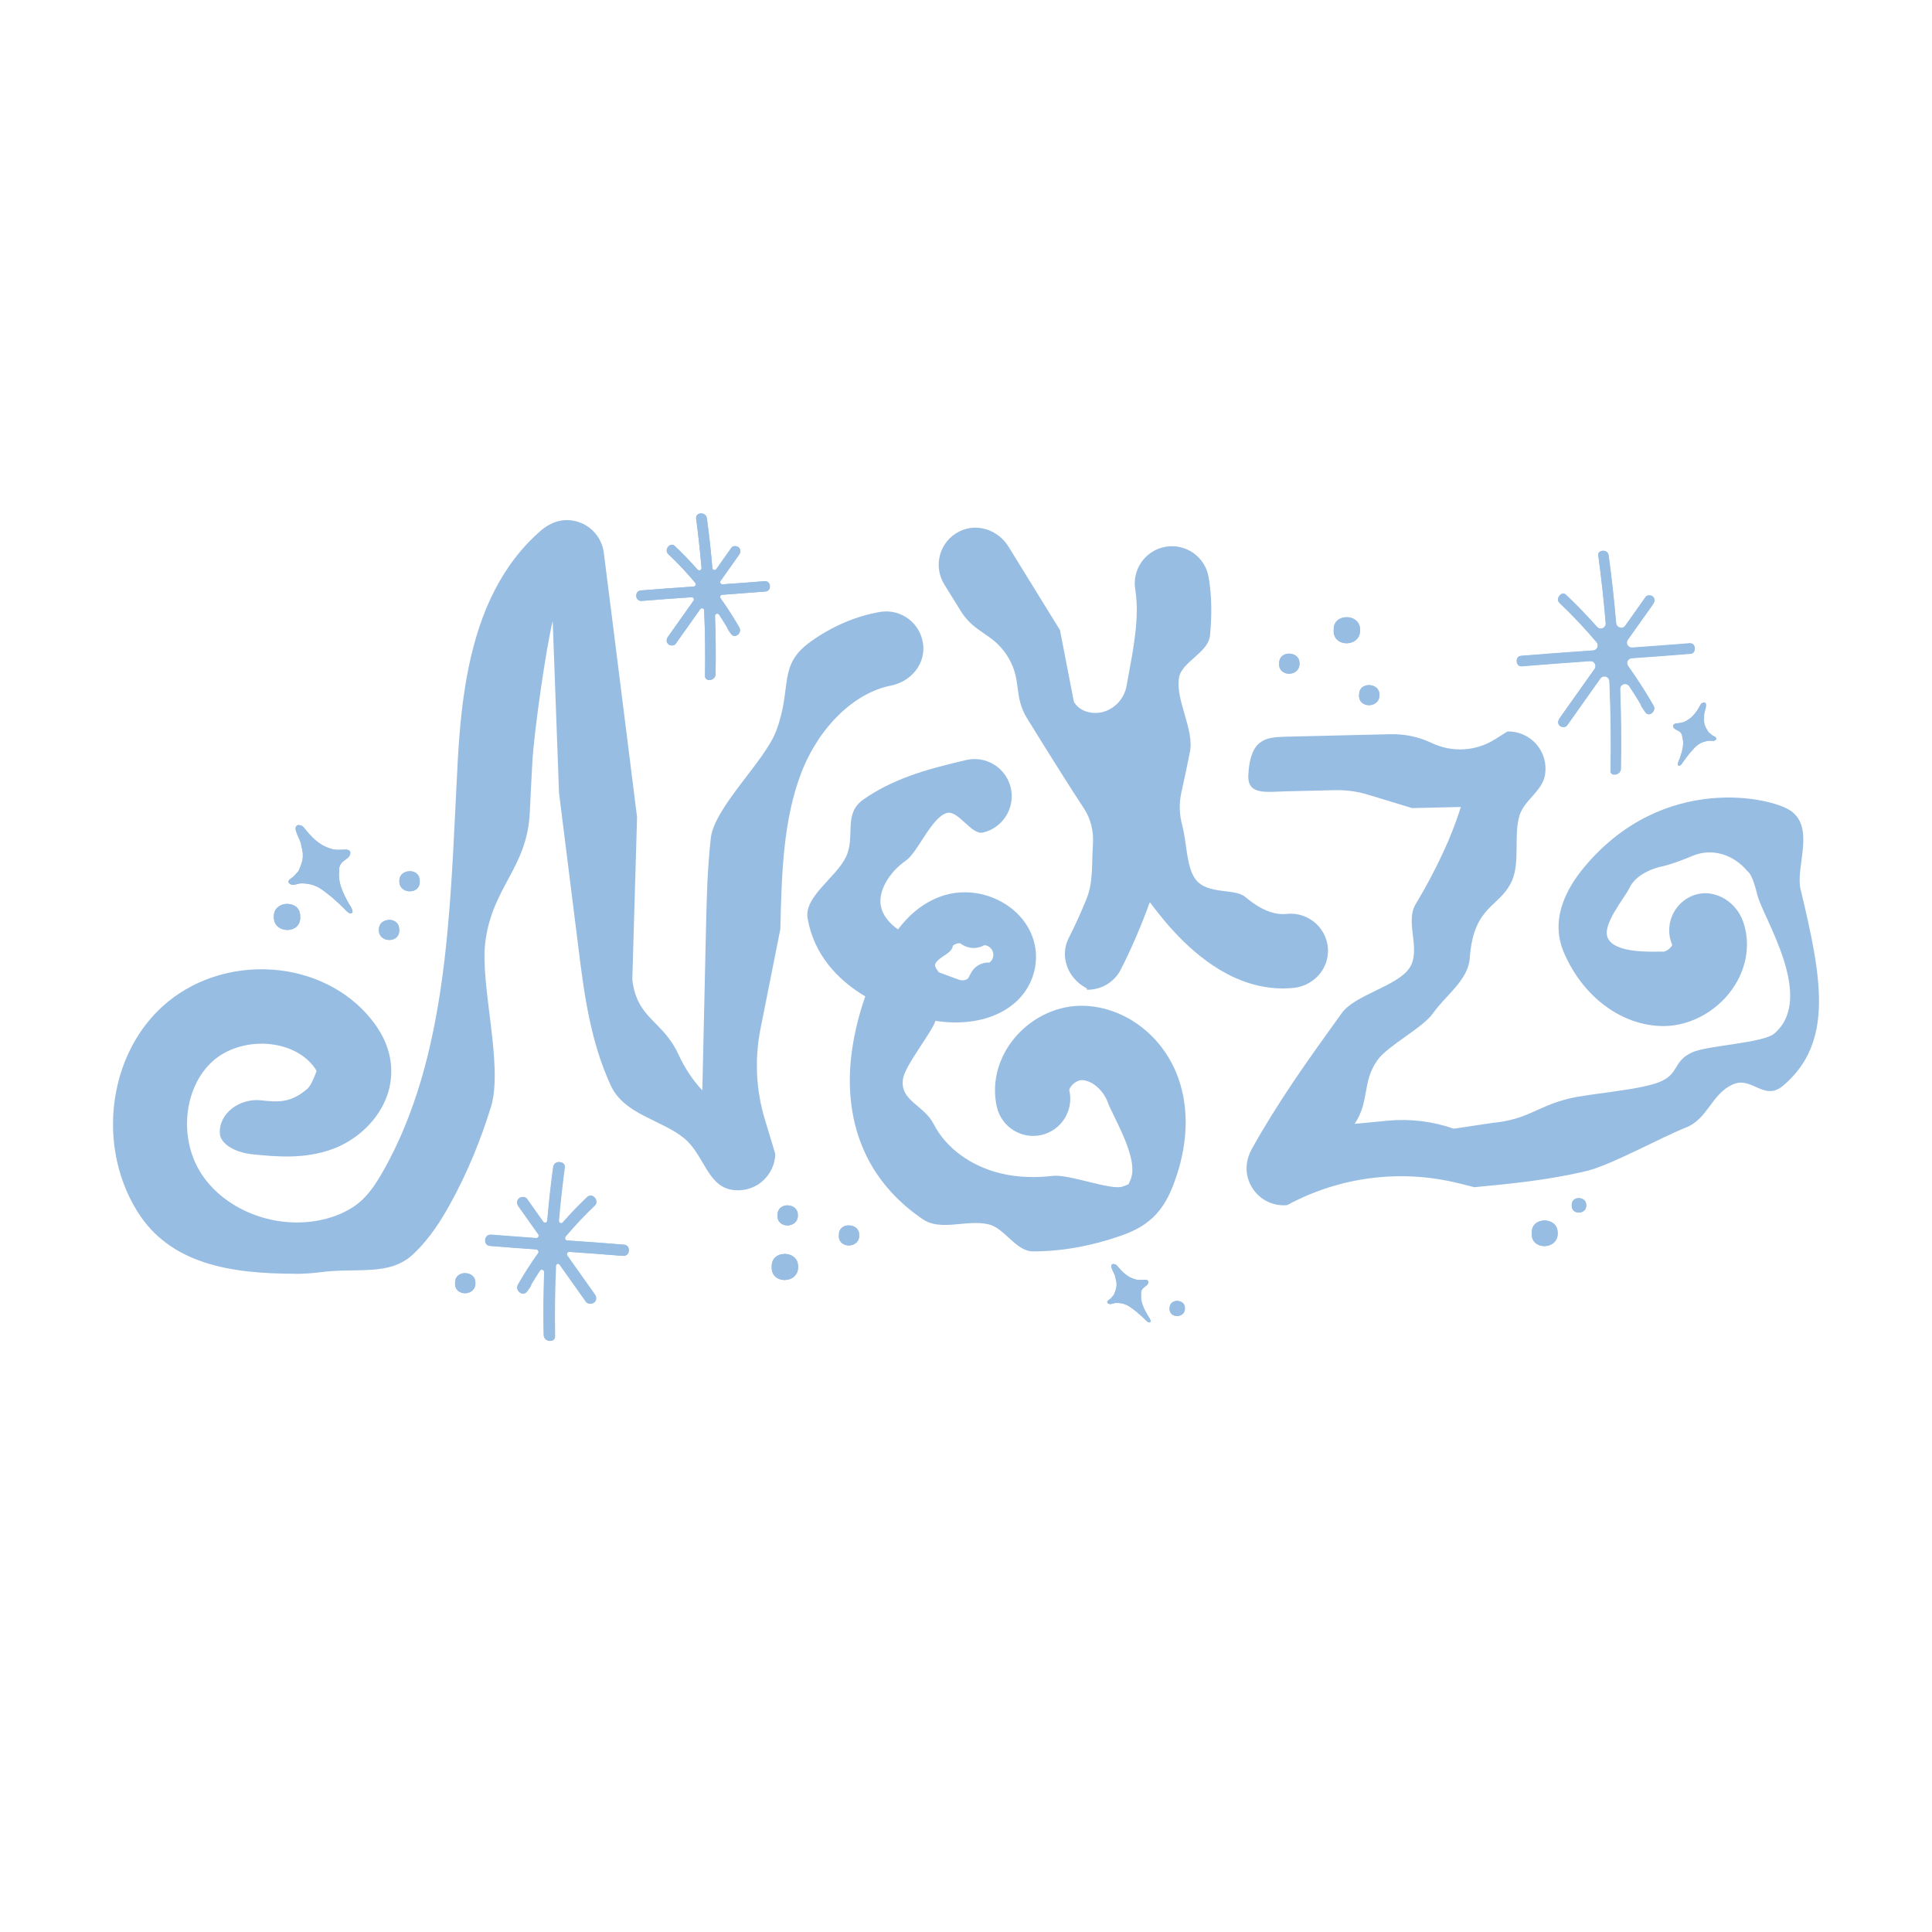 <svg width="512" height="512" viewBox="0 0 512 512" fill="none" xmlns="http://www.w3.org/2000/svg">
<rect width="512" height="512" fill="white"/>
<path d="M78.329 337.559C61.147 337.559 45.029 335.041 36.326 320.937C30.505 311.506 28.742 300.089 30.729 289.539C32.352 280.808 36.522 272.693 43.042 266.733C50.654 259.793 61.231 256.211 72.145 256.966C82.443 257.666 91.873 262.283 98.002 269.643C101.052 273.309 102.843 277.003 103.458 280.92C105.193 292.002 97.134 301.125 88.291 304.455C80.792 307.253 73.264 306.525 67.22 305.938C61.791 305.406 58.433 302.943 58.265 300.425C57.901 294.996 63.638 291.022 69.039 291.582C73.488 292.03 76.818 292.506 81.435 288.56C82.527 287.636 83.674 284.418 83.898 283.859C83.786 283.635 83.534 283.103 82.835 282.264C80.148 279.018 75.755 276.975 70.774 276.639C65.317 276.275 59.888 278.01 56.306 281.284C48.779 288.14 47.352 301.292 53.06 310.583C58.769 319.846 70.97 325.246 82.695 323.707C88.04 323.008 92.741 320.993 95.903 318.055C98.421 315.704 100.38 312.458 101.975 309.576C104.942 304.231 107.376 298.662 109.419 292.897C112.441 284.418 114.54 275.52 116.079 266.425C117.842 256.071 118.821 245.437 119.549 234.776C119.997 227.976 120.333 221.175 120.668 214.403C120.892 209.954 121.088 205.533 121.34 201.111C121.788 193.08 122.571 184.685 124.25 176.57C125.705 169.63 127.804 162.858 130.966 156.673C134.017 150.685 138.018 145.228 143.335 140.611C145.406 138.82 148.008 137.673 150.751 137.84C155.676 138.148 159.426 141.87 160.013 146.459L162.252 164.173L165.358 188.882L168.828 216.558L167.569 259.681C168.884 270.147 175.572 270.315 179.798 279.437C181.505 283.131 183.659 286.349 186.122 288.952L187.101 245.773C187.269 238.273 187.465 230.27 188.361 222.155C189.256 214.012 202.576 201.811 205.626 193.864C210.132 182.138 205.878 176.402 214.889 169.994C220.458 166.02 226.642 163.333 233.106 162.186C238.899 161.151 244.384 165.376 244.691 171.449C244.943 176.458 241.11 180.683 236.184 181.663C226.334 183.594 217.016 192.688 212.315 204.889C207.473 217.566 207.138 232.117 206.802 246.221L201.541 272.637C199.946 280.641 200.338 288.896 202.716 296.703L205.459 305.798C205.403 308.736 204.003 311.478 201.709 313.325C199.414 315.144 196.392 315.844 193.538 315.228C187.381 313.913 186.458 305.854 181.253 301.6C175.376 296.787 165.442 295.388 161.888 287.72C156.375 275.827 154.752 262.899 153.325 251.482L150.639 230.018L148.148 210.122L146.469 164.565C144.65 172.12 141.516 193.864 141.068 202.203C140.817 206.568 140.621 210.961 140.397 215.355C139.697 230.046 130.491 234.943 128.616 249.635C127.161 261.052 133.485 282.404 130.099 293.373C127.384 302.188 123.858 310.807 119.269 319.118C117.058 323.12 113.952 328.241 109.391 332.466C103.179 338.259 94.504 335.88 84.989 337.139C82.779 337.419 80.54 337.587 78.329 337.587V337.559Z" fill="#98BDE3"/>
<path d="M351.925 252.659C352.288 246.363 346.972 241.578 341.011 242.194C337.653 242.557 333.987 241.074 329.958 237.66C327.215 235.366 320.023 237.157 316.889 233.099C314.371 229.853 314.567 223.445 313.307 218.743C312.524 215.861 312.44 212.867 313.084 209.957C313.895 206.375 314.651 202.793 315.35 199.211C316.525 193.306 311.404 185.359 312.468 179.51C313.223 175.341 320.219 172.99 320.667 168.373C321.143 163.42 321.199 158.243 320.303 152.982C319.408 147.609 314.287 143.971 308.942 144.895C303.569 145.79 299.959 150.883 300.855 156.256C301.582 160.622 301.246 165.407 300.547 170.248C300.183 172.85 299.707 175.453 299.232 178.027C299.008 179.287 298.756 180.574 298.532 181.861C297.609 186.87 292.46 190.2 287.674 188.493C286.527 188.073 285.464 187.374 284.596 186.003L280.902 166.974L273.095 154.325L267.246 144.839C264.532 140.445 258.935 138.515 254.29 140.809C249.001 143.412 247.21 149.932 250.232 154.857L254.542 161.825C255.745 163.784 257.34 165.463 259.215 166.778L262.349 168.989C266.183 171.703 268.758 175.873 269.429 180.546L269.961 184.212C270.297 186.45 271.052 188.577 272.255 190.48C273.795 192.971 275.334 195.461 276.901 197.98C280.287 203.38 283.701 208.837 287.255 214.238C289.13 217.092 289.885 220.45 289.633 223.836C289.27 228.706 289.801 233.603 287.954 238.164C286.527 241.718 284.96 245.188 283.225 248.574C280.763 253.415 282.945 259.152 287.702 261.754C288.934 262.426 286.779 262.286 288.262 262.286C291.844 262.286 295.314 260.327 297.049 256.885C300.015 251.064 302.506 245.132 304.716 239.087C304.968 239.423 305.248 239.787 305.5 240.123C307.095 242.194 309.865 245.803 313.643 249.469C317.309 253.051 321.926 256.717 327.355 259.152C331.189 260.859 335.414 261.95 339.976 261.95C340.899 261.95 341.823 261.894 342.774 261.81C347.615 261.334 351.617 257.473 351.897 252.631L351.925 252.659Z" fill="#98BDE3"/>
<path d="M341.142 319.378C336.441 319.826 331.936 316.887 330.648 311.99C329.977 309.5 330.453 306.813 331.712 304.547C335.098 298.446 338.82 292.542 342.709 286.749C346.907 280.509 351.272 274.464 355.582 268.476C359.08 263.635 370.161 261.396 373.463 256.611C376.765 251.826 372.26 244.494 375.142 239.653C377.857 235.119 380.319 230.53 382.474 225.857C384.293 221.939 385.86 217.937 387.147 213.852L374.247 214.16L362.466 210.578C359.667 209.738 356.785 209.347 353.875 209.402L340.918 209.71C335.378 209.85 330.536 210.774 330.816 205.345C331.32 195.942 335.322 195.383 340.443 195.243L351.944 194.963L368.482 194.571C372.26 194.487 376.038 195.271 379.452 196.922C384.825 199.468 391.121 199.105 396.158 195.942L399.488 193.844C402.398 193.788 405.253 195.019 407.155 197.23C409.086 199.44 409.926 202.407 409.45 205.317C408.723 209.738 403.937 211.977 402.678 216.147C401.083 221.435 402.902 228.571 400.635 233.524C397.417 240.576 390.505 239.821 389.498 253.952C389.078 259.773 383.118 263.747 379.76 268.532C377.045 272.393 367.839 277.067 365.096 280.872C360.871 286.721 363.053 291.786 358.996 297.831L367.755 296.991C373.687 296.431 379.648 297.159 385.272 299.118L395.514 297.579C404.973 296.683 407.239 293.213 415.858 291.114C421.399 289.771 434.244 288.932 439.7 286.777C445.157 284.622 443.226 281.208 448.515 278.858C452.601 277.039 467.264 276.423 470.202 273.905C481.312 264.418 467.096 243.039 465.697 237.106C464.606 232.545 463.654 231.286 463.179 230.95C463.123 230.922 463.067 230.838 462.983 230.754C459.429 226.5 453.748 224.654 448.627 226.78C445.605 228.04 442.555 229.159 440.596 229.579C436.426 230.446 432.956 232.713 431.809 235.343C430.774 237.666 424.505 244.97 426.044 248.496C427.919 252.805 437.965 252.161 440.876 252.189C441.603 252.189 442.807 251.182 443.17 250.454C441.1 245.697 443.086 240.072 447.816 237.694C453.384 234.923 459.876 238.365 461.947 244.242C463.822 249.615 463.095 255.715 459.821 261.004C455.707 267.636 448.263 271.918 440.848 271.918H440.68C429.822 271.834 419.524 264.222 414.487 252.525C410.765 243.906 414.795 235.791 420 229.607C440.876 204.785 469.559 211.277 474.624 214.915C481.06 219.505 475.771 229.858 477.17 235.651C482.823 259.213 486.041 276.199 472.609 287.672C467.488 292.038 464.326 285.098 459.205 287.393C453.496 289.939 452.657 296.543 446.668 298.866C440.68 301.189 426.912 308.772 420.504 310.311C410.513 312.718 400.467 313.697 390.729 314.621L386.476 313.557C371.169 309.779 355.022 311.85 341.142 319.35V319.378Z" fill="#98BDE3"/>
<path d="M312.161 285.431C307.991 274.014 297.33 266.318 286.024 266.542C279.252 266.738 272.62 270.18 268.283 275.804C264.281 281.009 262.798 287.446 264.197 293.434C265.456 298.723 270.773 302.025 276.062 300.766C281.351 299.507 284.625 294.19 283.366 288.901C283.366 288.761 283.534 288.173 284.149 287.53C284.961 286.662 285.94 286.27 286.528 286.242H286.64C289.298 286.242 292.405 288.873 293.608 292.203C295.035 296.121 301.807 306.866 299.68 312.435C299.373 313.218 299.177 313.638 299.065 313.834C298.813 313.946 298.365 314.142 297.498 314.45C294.364 315.541 283.31 311.092 278.973 311.623C274.635 312.127 269.906 312.099 265.177 310.952C257.257 309.049 250.653 304.18 247.463 297.939C244.861 292.79 238.48 291.811 239.292 285.99C239.796 282.381 246.763 273.902 247.911 270.544C248.191 270.6 248.498 270.628 248.778 270.655C261.987 272.39 272.452 266.514 274.299 256.384C275.335 250.731 273.18 245.023 268.535 241.133C264.533 237.775 259.3 236.152 254.263 236.516C252.584 236.627 250.933 236.991 249.338 237.551C244.357 239.37 240.747 242.644 237.977 246.31C235.57 244.603 233.863 242.476 233.415 240.014C232.744 236.18 235.486 231.255 240.103 228.037C243.238 225.854 246.819 216.703 250.849 215.472C253.927 214.52 257.369 221.376 260.531 220.621C265.82 219.362 269.094 214.045 267.863 208.756C266.604 203.467 261.315 200.165 255.998 201.424C251.045 202.599 245.728 203.859 240.467 205.846C236.494 207.357 232.52 209.26 228.826 211.862C223.341 215.696 226.783 221.6 224.209 227.057C221.634 232.514 213.043 237.607 214.023 243.344C215.646 252.802 221.774 259.574 229.302 264.051C227.259 269.928 226 275.609 225.468 281.009C224.573 290.552 226.028 299.255 229.889 306.866C233.191 313.358 238.34 318.955 244.665 323.181C249.422 326.343 256.25 323.097 262.015 324.468C266.24 325.475 269.234 331.632 273.768 331.632C281.239 331.632 289.047 330.26 296.854 327.546C299.596 326.595 302.759 325.279 305.501 322.677C308.439 319.907 309.95 316.577 310.958 313.974C313.672 306.894 316.079 296.176 312.161 285.431ZM252.5 250.647C253.032 250.172 253.731 249.92 254.459 249.976L254.907 250.283C256.558 251.375 258.684 251.543 260.475 250.675L260.867 250.479C261.707 250.535 262.434 251.011 262.882 251.711C263.554 252.858 263.274 254.313 262.21 255.097C260.196 254.957 258.293 256.048 257.341 257.811L256.558 259.294C255.858 259.826 254.935 259.938 254.123 259.63L251.521 258.679L248.806 257.671C248.806 257.671 247.575 256.132 247.799 255.6C248.61 253.474 252.248 252.886 252.528 250.619L252.5 250.647Z" fill="#98BDE3"/>
<path d="M76.49 233.858C76.714 234.333 77.301 234.529 77.777 234.501C78.477 234.417 79.344 233.997 80.156 234.109C80.379 234.109 80.603 234.109 80.799 234.137C82.814 234.277 84.465 235.005 86.06 236.292C86.312 236.488 86.536 236.656 86.788 236.852C87.291 237.244 87.795 237.635 88.271 238.027C88.271 238.027 88.271 238.055 88.271 238.083C88.271 238.083 88.271 238.083 88.299 238.083C88.355 238.139 88.411 238.195 88.467 238.223C88.439 238.223 88.439 238.251 88.467 238.335C88.467 238.335 88.551 238.335 88.579 238.335C88.859 238.559 89.138 238.811 89.39 239.063C89.334 239.118 89.222 239.118 89.474 239.202C89.446 239.174 89.446 239.146 89.474 239.118C89.838 239.454 90.174 239.79 90.51 240.126C91.209 240.602 92.468 242.672 93.392 241.861C93.644 240.881 92.44 239.65 91.993 238.615C90.761 236.376 89.558 233.578 89.894 231.059C89.726 229.128 90.566 228.513 92.049 227.449C93 226.75 93.364 225.239 91.769 225.155C90.314 225.155 88.802 225.407 87.403 224.819C84.493 223.923 82.422 221.713 80.659 219.446C80.463 219.194 79.96 218.718 79.82 218.802C79.764 218.802 79.708 218.802 79.652 218.802C79.456 218.746 79.288 218.607 79.064 218.635C77.021 219.054 79.764 222.552 79.792 223.951C79.96 224.735 80.212 225.658 80.24 226.498C80.24 226.554 80.24 226.61 80.24 226.666H80.156C80.156 226.666 80.156 226.75 80.24 226.75C80.24 228.233 79.708 229.38 79.176 230.639C78.952 231.087 78.84 231.115 78.532 231.451C78.225 231.815 77.833 232.29 77.329 232.626C76.909 232.906 76.21 233.438 76.434 233.858H76.49ZM89.754 231.479C89.754 231.479 89.754 231.367 89.754 231.339C89.782 231.339 89.81 231.367 89.81 231.451C89.81 231.451 89.754 231.451 89.726 231.479H89.754ZM86.172 236.012V235.816C86.172 235.816 86.228 235.872 86.228 235.9C86.228 235.928 86.172 235.956 86.172 235.984V236.012Z" fill="#98BDE3"/>
<path d="M83.093 225.767C84.1 226.466 85.247 227.054 86.507 227.474C86.73 227.558 86.954 227.642 87.178 227.698L86.954 231.167H87.066C87.01 231.811 87.038 232.455 87.094 233.098L86.395 233.042L85.107 232.063L85.023 232.371C84.016 231.923 82.981 231.615 81.861 231.447C82.085 230.944 82.281 230.44 82.477 229.88L83.037 229.964V226.69V226.494V226.41V225.711M79.203 218.631H79.147C77.104 219.051 79.847 222.549 79.874 223.948C80.042 224.731 80.294 225.655 80.322 226.494C80.322 226.55 80.322 226.606 80.322 226.662H80.238C80.238 226.662 80.238 226.746 80.294 226.746C80.294 228.229 79.763 229.377 79.231 230.636C79.007 231.084 78.895 231.112 78.587 231.447C78.279 231.811 77.888 232.287 77.384 232.623C76.964 232.902 76.265 233.434 76.489 233.854C76.712 234.33 77.272 234.498 77.748 234.498C78.363 234.414 79.091 234.106 79.819 234.106C79.93 234.106 80.042 234.106 80.154 234.106C80.378 234.106 80.602 234.106 80.798 234.134C82.813 234.274 84.464 235.001 86.059 236.288C86.311 236.484 86.535 236.652 86.786 236.848C87.29 237.24 87.794 237.632 88.269 238.023C88.269 238.023 88.269 238.051 88.269 238.079C88.269 238.079 88.269 238.079 88.297 238.079C88.353 238.135 88.409 238.191 88.465 238.219C88.437 238.219 88.437 238.247 88.465 238.331C88.465 238.331 88.549 238.331 88.577 238.331C88.857 238.555 89.137 238.807 89.389 239.059C89.333 239.115 89.221 239.115 89.473 239.199C89.445 239.171 89.445 239.143 89.473 239.115C89.837 239.451 90.172 239.786 90.508 240.122C91.096 240.514 92.075 242.053 92.915 242.053C93.083 242.053 93.223 241.997 93.362 241.857C93.614 240.878 92.411 239.647 91.963 238.611C90.732 236.372 89.529 233.574 89.865 231.056C89.697 229.125 90.536 228.509 92.019 227.446C92.971 226.746 93.335 225.235 91.74 225.151C91.74 225.151 91.683 225.151 91.656 225.151C91.012 225.151 90.368 225.207 89.697 225.207C88.913 225.207 88.13 225.123 87.374 224.815C84.464 223.92 82.393 221.709 80.63 219.442C80.462 219.219 80.014 218.799 79.847 218.799H79.819C79.763 218.799 79.735 218.799 79.651 218.799C79.483 218.743 79.315 218.631 79.119 218.631H79.203ZM89.753 231.475C89.753 231.475 89.753 231.363 89.753 231.335C89.781 231.335 89.809 231.363 89.809 231.447C89.809 231.447 89.753 231.447 89.725 231.475H89.753ZM86.171 236.009V235.813C86.171 235.813 86.227 235.869 86.227 235.897C86.227 235.925 86.171 235.953 86.171 235.981V236.009Z" fill="#98BDE3"/>
<path d="M293.448 345.177C293.588 345.485 294.008 345.597 294.316 345.597C294.792 345.513 295.351 345.233 295.911 345.317C296.051 345.317 296.219 345.317 296.359 345.317C297.702 345.373 298.821 345.848 299.913 346.688C300.08 346.8 300.248 346.94 300.416 347.052C300.752 347.304 301.088 347.555 301.424 347.835C301.424 347.835 301.424 347.835 301.424 347.863C301.452 347.891 301.508 347.919 301.536 347.947C301.536 347.947 301.536 347.947 301.536 348.031C301.536 348.031 301.592 348.031 301.62 348.031C301.815 348.199 301.983 348.339 302.179 348.507C302.151 348.535 302.067 348.535 302.235 348.591C302.235 348.591 302.235 348.563 302.235 348.535C302.487 348.759 302.711 348.983 302.935 349.207C303.41 349.514 304.278 350.886 304.894 350.326C305.061 349.654 304.222 348.871 303.914 348.171C303.075 346.688 302.207 344.813 302.403 343.134C302.263 341.847 302.823 341.427 303.802 340.7C304.446 340.224 304.642 339.216 303.578 339.16C302.599 339.16 301.592 339.356 300.668 338.993C298.709 338.433 297.282 336.978 296.079 335.495C295.939 335.327 295.603 335.019 295.519 335.075C295.491 335.075 295.435 335.075 295.407 335.075C295.267 335.047 295.155 334.963 295.015 334.963C293.644 335.271 295.547 337.593 295.575 338.517C295.687 339.048 295.883 339.636 295.911 340.224C295.911 340.252 295.911 340.308 295.911 340.336H295.855C295.855 340.336 295.855 340.392 295.911 340.392C295.911 341.371 295.575 342.183 295.239 343.022C295.099 343.33 295.015 343.358 294.82 343.582C294.624 343.834 294.372 344.141 294.036 344.365C293.756 344.561 293.308 344.925 293.448 345.205V345.177ZM302.291 343.414V343.33C302.291 343.33 302.347 343.33 302.319 343.414C302.319 343.414 302.291 343.414 302.263 343.414H302.291ZM299.968 346.492V346.38C299.968 346.38 299.996 346.408 300.024 346.436C300.024 346.436 300.024 346.492 299.968 346.492Z" fill="#98BDE3"/>
<path d="M298.681 341.234C298.961 341.374 299.269 341.486 299.605 341.598L299.549 342.969L298.681 342.325V341.234ZM295.071 334.938C295.071 334.938 295.043 334.938 295.015 334.938C293.644 335.245 295.547 337.568 295.575 338.491C295.687 339.023 295.883 339.611 295.911 340.198C295.911 340.226 295.911 340.282 295.911 340.31H295.855C295.855 340.31 295.855 340.366 295.911 340.366C295.911 341.346 295.575 342.157 295.239 342.997C295.099 343.305 295.015 343.333 294.82 343.556C294.624 343.808 294.372 344.116 294.036 344.34C293.756 344.536 293.308 344.9 293.448 345.179C293.588 345.487 293.952 345.599 294.288 345.599C294.288 345.599 294.316 345.599 294.344 345.599C294.764 345.543 295.267 345.291 295.743 345.291C295.799 345.291 295.855 345.291 295.939 345.291C295.939 345.291 295.995 345.291 296.023 345.291C296.135 345.291 296.275 345.291 296.387 345.291C297.73 345.347 298.849 345.823 299.94 346.663C300.108 346.775 300.276 346.914 300.444 347.026C300.78 347.278 301.116 347.53 301.452 347.81C301.452 347.81 301.452 347.81 301.452 347.838C301.48 347.866 301.536 347.894 301.564 347.922C301.564 347.922 301.564 347.922 301.564 348.006C301.564 348.006 301.62 348.006 301.647 348.006C301.843 348.174 302.011 348.314 302.207 348.482C302.179 348.51 302.095 348.51 302.263 348.565C302.263 348.565 302.263 348.538 302.263 348.51C302.515 348.733 302.739 348.957 302.963 349.181C303.354 349.433 304.026 350.44 304.586 350.44C304.698 350.44 304.81 350.412 304.894 350.3C305.061 349.629 304.222 348.845 303.914 348.146C303.075 346.663 302.207 344.788 302.403 343.109C302.263 341.821 302.823 341.402 303.802 340.674C304.446 340.198 304.642 339.191 303.578 339.135C303.075 339.135 302.571 339.191 302.067 339.191C301.592 339.191 301.116 339.135 300.668 338.967C298.709 338.407 297.282 336.952 296.079 335.469C295.967 335.301 295.659 335.049 295.547 335.049C295.547 335.049 295.547 335.049 295.519 335.049C295.491 335.049 295.463 335.049 295.435 335.049C295.323 335.021 295.211 334.938 295.099 334.938H295.071ZM302.291 343.417V343.333C302.291 343.333 302.347 343.333 302.319 343.417C302.319 343.417 302.291 343.417 302.263 343.417H302.291ZM299.968 346.495V346.383C299.968 346.383 299.996 346.411 300.024 346.439C300.024 346.439 300.024 346.495 299.968 346.495Z" fill="#98BDE3"/>
<path d="M79.549 242.869C79.941 247.766 72.133 247.598 72.581 242.673C72.693 238.531 79.633 238.419 79.549 242.757V242.841V242.869Z" fill="#98BDE3"/>
<path d="M76.134 242.334C76.498 242.334 76.694 242.445 76.722 242.501C76.722 242.501 76.75 242.585 76.722 242.725V242.809V242.893V243.033V243.089C76.722 243.313 76.722 243.453 76.666 243.509C76.61 243.565 76.386 243.677 76.106 243.677C75.771 243.677 75.519 243.565 75.407 243.453C75.323 243.341 75.323 243.117 75.323 242.949V242.865V242.781C75.323 242.389 75.995 242.362 76.078 242.362M76.134 239.535C74.399 239.535 72.636 240.599 72.581 242.669C72.357 245.16 74.26 246.447 76.134 246.447C78.009 246.447 79.744 245.272 79.548 242.865V242.781C79.576 240.627 77.869 239.563 76.134 239.563V239.535Z" fill="#98BDE3"/>
<path d="M111.199 233.432C111.507 237.21 105.49 237.07 105.826 233.292C105.91 230.102 111.227 230.018 111.171 233.376V233.46L111.199 233.432Z" fill="#98BDE3"/>
<path d="M108.615 230.895C107.272 230.895 105.929 231.707 105.873 233.302C105.705 235.233 107.16 236.212 108.615 236.212C110.07 236.212 111.385 235.289 111.245 233.442V233.358C111.245 231.707 109.958 230.867 108.615 230.867V230.895Z" fill="#98BDE3"/>
<path d="M105.793 246.333C106.1 250.111 100.084 249.971 100.42 246.193C100.504 243.003 105.821 242.919 105.765 246.277V246.361L105.793 246.333Z" fill="#98BDE3"/>
<path d="M103.162 243.796C101.819 243.796 100.475 244.607 100.42 246.202C100.252 248.133 101.707 249.112 103.162 249.112C104.617 249.112 105.932 248.189 105.792 246.342V246.258C105.792 244.607 104.505 243.768 103.162 243.768V243.796Z" fill="#98BDE3"/>
<path d="M454.175 195.069C453.811 194.901 453.503 194.65 453.279 194.426C453.055 194.258 452.972 194.23 452.776 193.978C452.3 193.222 451.824 192.523 451.656 191.571C451.684 191.571 451.712 191.571 451.684 191.487H451.628C451.628 191.487 451.628 191.431 451.628 191.403C451.544 190.844 451.628 190.228 451.628 189.696C451.516 188.773 452.916 186.199 451.544 186.143C451.376 186.143 451.292 186.255 451.181 186.31C451.125 186.31 451.097 186.338 451.069 186.338C450.985 186.282 450.677 186.646 450.593 186.842C449.697 188.521 448.578 190.172 446.787 191.068C445.948 191.599 444.94 191.599 443.989 191.767C442.981 191.991 443.345 192.943 444.045 193.306C445.136 193.838 445.752 194.146 445.836 195.433C446.339 197.028 445.836 198.987 445.276 200.582C445.08 201.31 444.437 202.233 444.716 202.849C445.388 203.269 446.004 201.785 446.395 201.394C446.591 201.142 446.759 200.862 446.955 200.61C446.955 200.61 446.955 200.61 446.955 200.666C447.095 200.582 447.039 200.582 446.983 200.582C447.123 200.386 447.291 200.218 447.431 200.022C447.431 200.022 447.487 200.022 447.515 200.022C447.515 199.966 447.515 199.938 447.515 199.938C447.543 199.91 447.571 199.855 447.599 199.827C447.599 199.827 447.599 199.827 447.599 199.799C447.878 199.491 448.158 199.183 448.438 198.875C448.578 198.707 448.718 198.567 448.858 198.399C449.753 197.392 450.761 196.72 452.048 196.441C452.188 196.413 452.328 196.385 452.468 196.357C452.999 196.189 453.587 196.357 454.063 196.357C454.371 196.301 454.734 196.133 454.846 195.797C454.93 195.489 454.427 195.209 454.119 195.069H454.175ZM445.948 195.657C445.948 195.657 445.948 195.601 445.948 195.573C445.948 195.573 445.948 195.629 445.948 195.657ZM448.774 198.176C448.774 198.176 448.774 198.12 448.83 198.12V198.231C448.83 198.231 448.802 198.203 448.774 198.176Z" fill="#98BDE3"/>
<path d="M449.085 192.971L449.253 193.978L448.637 194.65L448.357 193.418C448.609 193.278 448.861 193.138 449.085 192.971ZM451.548 186.143C451.38 186.143 451.296 186.255 451.184 186.31C451.128 186.31 451.1 186.338 451.072 186.338C450.96 186.338 450.708 186.674 450.624 186.842C449.729 188.521 448.609 190.172 446.818 191.068C445.979 191.599 444.971 191.599 444.02 191.767C443.013 191.991 443.376 192.943 444.076 193.306C445.167 193.838 445.783 194.146 445.867 195.433C446.371 197.028 445.867 198.987 445.307 200.582C445.111 201.31 444.468 202.233 444.748 202.849C444.832 202.905 444.915 202.933 444.999 202.933C445.587 202.933 446.091 201.757 446.427 201.422C446.622 201.17 446.79 200.89 446.986 200.638C446.986 200.638 446.986 200.638 446.986 200.694C447.126 200.61 447.07 200.61 447.014 200.61C447.154 200.414 447.322 200.246 447.462 200.05H447.49C447.49 199.994 447.49 199.966 447.49 199.966C447.518 199.938 447.546 199.883 447.574 199.855C447.574 199.855 447.574 199.855 447.574 199.827C447.854 199.519 448.134 199.211 448.413 198.903C448.553 198.735 448.693 198.595 448.833 198.427C449.729 197.42 450.736 196.748 452.023 196.469C452.163 196.441 452.303 196.413 452.443 196.385C452.611 196.329 452.807 196.301 452.975 196.301C453.311 196.301 453.674 196.357 453.982 196.357C453.982 196.357 454.01 196.357 454.038 196.357C454.346 196.301 454.71 196.133 454.822 195.797C454.906 195.489 454.402 195.209 454.094 195.069C453.73 194.901 453.422 194.65 453.199 194.426C452.975 194.258 452.891 194.23 452.695 193.978C452.219 193.222 451.743 192.523 451.576 191.571C451.604 191.571 451.632 191.571 451.604 191.487H451.548C451.548 191.487 451.548 191.431 451.548 191.403C451.464 190.844 451.548 190.228 451.548 189.696C451.436 188.773 452.835 186.199 451.464 186.143H451.548ZM445.951 195.685C445.951 195.629 445.951 195.629 445.951 195.601C445.951 195.601 445.951 195.657 445.951 195.685ZM448.833 198.231C448.833 198.231 448.805 198.203 448.777 198.176C448.777 198.176 448.777 198.12 448.833 198.12V198.231Z" fill="#98BDE3"/>
<path d="M353.452 166.89C353.06 171.787 360.867 171.619 360.42 166.694C360.308 162.553 353.368 162.441 353.452 166.778V166.862V166.89Z" fill="#98BDE3"/>
<path d="M356.866 166.383C356.866 166.383 357.622 166.383 357.622 166.803V166.887V166.971C357.622 167.139 357.622 167.362 357.538 167.474C357.426 167.586 357.174 167.698 356.838 167.698C356.53 167.698 356.335 167.586 356.279 167.53C356.251 167.502 356.223 167.334 356.223 167.111V166.971V166.915V166.831V166.747C356.223 166.607 356.223 166.551 356.223 166.523C356.251 166.495 356.446 166.355 356.81 166.355M356.866 163.585C355.131 163.585 353.424 164.648 353.452 166.803V166.887C353.256 169.293 355.047 170.469 356.866 170.469C358.685 170.469 360.672 169.181 360.42 166.691C360.364 164.62 358.601 163.557 356.866 163.557V163.585Z" fill="#98BDE3"/>
<path d="M338.996 175.759C338.688 179.536 344.704 179.396 344.369 175.619C344.285 172.429 338.968 172.345 339.024 175.703V175.787L338.996 175.759Z" fill="#98BDE3"/>
<path d="M341.625 173.217C340.281 173.217 338.966 174.028 338.994 175.707V175.791C338.854 177.638 340.226 178.562 341.625 178.562C343.024 178.562 344.535 177.582 344.367 175.651C344.339 174.056 342.968 173.245 341.625 173.245V173.217Z" fill="#98BDE3"/>
<path d="M360.175 184.108C359.868 187.886 365.884 187.746 365.548 183.968C365.464 180.778 360.148 180.694 360.203 184.052V184.136L360.175 184.108Z" fill="#98BDE3"/>
<path d="M362.804 181.555C361.461 181.555 360.146 182.366 360.174 184.045V184.129C360.034 185.976 361.405 186.9 362.804 186.9C364.204 186.9 365.715 185.92 365.547 183.989C365.519 182.394 364.148 181.583 362.804 181.583V181.555Z" fill="#98BDE3"/>
<path d="M204.522 335.632C204.13 340.53 211.938 340.362 211.49 335.436C211.378 331.295 204.438 331.183 204.522 335.52V335.604V335.632Z" fill="#98BDE3"/>
<path d="M207.937 335.125C207.937 335.125 208.692 335.125 208.692 335.545V335.629V335.713C208.692 335.881 208.692 336.105 208.608 336.217C208.496 336.328 208.244 336.44 207.909 336.44C207.601 336.44 207.405 336.328 207.349 336.273C207.321 336.245 207.293 336.077 207.293 335.853V335.713V335.657V335.573V335.489C207.293 335.349 207.293 335.293 207.293 335.265C207.321 335.237 207.517 335.097 207.881 335.097M207.937 332.327C206.202 332.327 204.495 333.39 204.523 335.545V335.629C204.327 338.035 206.118 339.211 207.937 339.211C209.755 339.211 211.742 337.924 211.49 335.433C211.434 333.362 209.672 332.299 207.937 332.299V332.327Z" fill="#98BDE3"/>
<path d="M222.316 327.294C222.008 331.072 228.025 330.932 227.689 327.154C227.605 323.964 222.288 323.88 222.344 327.238V327.322L222.316 327.294Z" fill="#98BDE3"/>
<path d="M224.945 324.715C223.602 324.715 222.287 325.526 222.315 327.205V327.289C222.175 329.136 223.546 330.06 224.945 330.06C226.344 330.06 227.855 329.08 227.687 327.149C227.659 325.554 226.288 324.743 224.945 324.743V324.715Z" fill="#98BDE3"/>
<path d="M120.605 339.938C120.297 343.716 126.314 343.576 125.978 339.798C125.894 336.608 120.577 336.524 120.633 339.882V339.966L120.605 339.938Z" fill="#98BDE3"/>
<path d="M123.234 337.396C121.891 337.396 120.576 338.208 120.604 339.887V339.971C120.464 341.818 121.835 342.741 123.234 342.741C124.633 342.741 126.144 341.762 125.976 339.831C125.948 338.236 124.577 337.424 123.234 337.424V337.396Z" fill="#98BDE3"/>
<path d="M206.058 321.979C205.75 325.757 211.767 325.617 211.431 321.839C211.347 318.649 206.03 318.565 206.086 321.923V322.007L206.058 321.979Z" fill="#98BDE3"/>
<path d="M208.687 319.426C207.344 319.426 206.029 320.237 206.057 321.916V322C205.917 323.847 207.288 324.771 208.687 324.771C210.086 324.771 211.597 323.791 211.43 321.86C211.402 320.265 210.03 319.454 208.687 319.454V319.426Z" fill="#98BDE3"/>
<path d="M309.953 346.683C309.729 349.537 314.263 349.425 314.011 346.571C313.955 344.164 309.925 344.108 309.981 346.627V346.683H309.953Z" fill="#98BDE3"/>
<path d="M311.94 344.752C310.933 344.752 309.954 345.368 309.954 346.627V346.683C309.842 348.082 310.877 348.754 311.94 348.754C313.004 348.754 314.151 348.026 314.011 346.571C313.983 345.368 312.948 344.752 311.94 344.752Z" fill="#98BDE3"/>
<path d="M405.936 326.712C405.545 331.525 413.24 331.357 412.792 326.516C412.68 322.458 405.88 322.347 405.936 326.6V326.684V326.712Z" fill="#98BDE3"/>
<path d="M409.295 326.254C409.295 326.254 409.994 326.254 409.994 326.618V326.702V326.786C409.994 326.926 409.994 327.15 409.938 327.233C409.854 327.345 409.603 327.429 409.295 327.429C408.987 327.429 408.819 327.317 408.763 327.289C408.763 327.289 408.707 327.15 408.735 326.926V326.786V326.73V326.646V326.562C408.735 326.422 408.735 326.366 408.735 326.366C408.763 326.338 408.959 326.226 409.267 326.226M409.295 323.456C407.588 323.456 405.909 324.491 405.937 326.618V326.702C405.741 329.08 407.504 330.228 409.295 330.228C411.086 330.228 413.017 328.968 412.793 326.506C412.737 324.463 411.002 323.428 409.295 323.428V323.456Z" fill="#98BDE3"/>
<path d="M416.532 319.347C416.308 322.061 420.617 321.949 420.366 319.235C420.31 316.94 416.476 316.884 416.532 319.291V319.347Z" fill="#98BDE3"/>
<path d="M418.407 317.527C417.456 317.527 416.504 318.115 416.532 319.318V319.374C416.42 320.689 417.4 321.361 418.407 321.361C419.414 321.361 420.506 320.662 420.366 319.29C420.338 318.143 419.359 317.555 418.407 317.555V317.527Z" fill="#98BDE3"/>
<path d="M145.786 355.385C144.975 355.385 144.079 354.825 144.051 353.79C143.94 348.277 143.996 342.68 144.191 337.139C144.191 336.859 144.024 336.608 143.744 336.524C143.688 336.524 143.604 336.496 143.548 336.496C143.352 336.496 143.128 336.608 143.016 336.776C142.261 337.923 141.505 339.098 140.749 340.413C140.721 340.469 140.693 340.525 140.693 340.581C140.638 340.777 140.582 340.917 140.47 341.085L139.686 342.204C139.378 342.624 139.014 342.848 138.595 342.848C138.091 342.848 137.559 342.512 137.251 342.008C137.084 341.729 136.86 341.141 137.251 340.413C138.819 337.671 140.61 334.873 142.568 332.13C142.708 331.934 142.736 331.711 142.624 331.487C142.54 331.291 142.317 331.151 142.093 331.123C138.007 330.843 133.921 330.535 129.836 330.199C128.828 330.115 128.521 329.332 128.549 328.688C128.549 328.157 128.884 327.233 129.92 327.233C129.976 327.233 130.032 327.233 130.06 327.233C134.061 327.569 138.035 327.849 142.037 328.129C142.037 328.129 142.065 328.129 142.093 328.129C142.317 328.129 142.54 328.017 142.652 327.793C142.764 327.569 142.764 327.317 142.624 327.121L137.363 319.706C136.916 319.09 136.804 318.166 137.503 317.579C137.755 317.355 138.119 317.243 138.511 317.243C138.958 317.243 139.35 317.411 139.574 317.719L143.856 323.763C143.968 323.931 144.163 324.043 144.359 324.043C144.415 324.043 144.471 324.043 144.527 324.043C144.779 323.987 144.975 323.763 145.003 323.483C145.423 318.586 145.954 313.801 146.57 309.296C146.71 308.344 147.493 307.98 148.109 307.98C148.585 307.98 149.005 308.148 149.256 308.456C149.48 308.708 149.564 309.072 149.508 309.464C148.893 313.913 148.389 318.642 147.969 323.483C147.969 323.763 148.109 324.015 148.361 324.127C148.445 324.155 148.529 324.183 148.613 324.183C148.781 324.183 148.977 324.099 149.089 323.959C151.215 321.552 153.398 319.286 155.553 317.243C155.833 316.991 156.112 316.851 156.42 316.851C156.98 316.851 157.54 317.299 157.791 317.915C157.931 318.278 158.071 318.95 157.428 319.566C154.769 322.084 152.167 324.827 149.76 327.709C149.62 327.877 149.564 328.157 149.648 328.353C149.732 328.576 149.956 328.716 150.18 328.744C155.525 329.108 160.338 329.472 165.235 329.864C166.242 329.948 166.55 330.731 166.522 331.375C166.522 331.906 166.186 332.83 165.151 332.83C165.151 332.83 165.039 332.83 165.011 332.83C160.198 332.438 155.357 332.074 150.796 331.766C150.796 331.766 150.768 331.766 150.74 331.766C150.516 331.766 150.292 331.878 150.18 332.102C150.068 332.326 150.068 332.578 150.208 332.774L157.484 343.044C157.931 343.66 158.043 344.583 157.344 345.171C157.092 345.394 156.728 345.506 156.336 345.506C155.889 345.506 155.497 345.339 155.273 345.031L148.305 335.208C148.193 335.041 147.997 334.929 147.801 334.929C147.745 334.929 147.689 334.929 147.633 334.929C147.382 335.013 147.186 335.236 147.186 335.516C146.906 341.813 146.822 348.109 146.934 354.153C146.934 354.545 146.85 354.825 146.626 355.021C146.402 355.245 146.094 355.357 145.703 355.357L145.786 355.385Z" fill="#98BDE3"/>
<path d="M146.502 326.147C146.726 326.343 146.95 326.483 147.23 326.623C146.81 327.49 146.782 328.526 147.174 329.449C147.341 329.869 147.621 330.233 147.929 330.568C147.901 330.624 147.873 330.68 147.845 330.708C147.593 331.156 147.453 331.66 147.425 332.163C147.257 332.163 147.118 332.219 146.978 332.275C146.082 332.555 145.355 333.143 144.935 333.954C144.935 333.954 144.907 333.954 144.879 333.954C144.907 333.898 144.963 333.842 144.991 333.787C145.718 332.779 145.83 331.464 145.299 330.345C145.187 330.121 145.075 329.897 144.907 329.729C145.019 329.589 145.131 329.421 145.215 329.253C145.662 328.47 145.774 327.546 145.55 326.707C145.886 326.595 146.222 326.427 146.502 326.203M148.209 307.93C147.565 307.93 146.782 308.265 146.67 309.245C146.054 313.75 145.523 318.535 145.103 323.433C145.103 323.684 144.907 323.908 144.627 323.992C144.571 323.992 144.515 323.992 144.459 323.992C144.263 323.992 144.067 323.908 143.955 323.712L139.674 317.668C139.45 317.36 139.086 317.192 138.611 317.192C138.219 317.192 137.855 317.332 137.603 317.528C136.876 318.144 137.016 319.039 137.463 319.655L142.724 327.07C142.864 327.266 142.892 327.546 142.752 327.742C142.64 327.938 142.416 328.078 142.192 328.078C142.192 328.078 142.164 328.078 142.136 328.078C138.135 327.798 134.161 327.49 130.16 327.182C130.104 327.182 130.048 327.182 130.02 327.182C128.984 327.182 128.648 328.078 128.648 328.638C128.648 329.281 128.956 330.065 129.936 330.149C134.021 330.484 138.107 330.792 142.192 331.072C142.416 331.072 142.612 331.24 142.724 331.436C142.808 331.632 142.808 331.884 142.668 332.08C140.709 334.85 138.918 337.62 137.351 340.363C136.96 341.062 137.155 341.65 137.351 341.958C137.631 342.461 138.163 342.797 138.695 342.797C139.114 342.797 139.478 342.573 139.786 342.154L140.569 341.034C140.681 340.894 140.737 340.726 140.793 340.531C140.793 340.475 140.821 340.419 140.849 340.363C141.633 339.075 142.36 337.872 143.116 336.725C143.228 336.557 143.424 336.445 143.648 336.445C143.704 336.445 143.788 336.445 143.843 336.473C144.123 336.557 144.291 336.809 144.291 337.089C144.095 342.629 144.039 348.226 144.151 353.739C144.151 354.774 145.047 355.334 145.886 355.334C146.278 355.334 146.614 355.222 146.81 354.998C147.006 354.802 147.118 354.494 147.118 354.131C147.006 348.058 147.09 341.79 147.369 335.493C147.369 335.214 147.565 334.99 147.817 334.906C147.873 334.906 147.929 334.906 147.985 334.906C148.181 334.906 148.377 334.99 148.489 335.186L155.457 345.008C155.681 345.316 156.044 345.484 156.52 345.484C156.912 345.484 157.276 345.344 157.527 345.148C158.255 344.532 158.115 343.637 157.667 343.021L150.392 332.751C150.252 332.555 150.224 332.275 150.364 332.08C150.476 331.884 150.699 331.744 150.923 331.744C150.923 331.744 150.951 331.744 150.979 331.744C155.541 332.052 160.382 332.415 165.195 332.807C165.251 332.807 165.335 332.807 165.335 332.807C166.37 332.807 166.706 331.912 166.706 331.352C166.706 330.708 166.398 329.925 165.419 329.841C160.522 329.421 155.709 329.085 150.364 328.721C150.14 328.721 149.916 328.554 149.832 328.33C149.748 328.106 149.776 327.854 149.944 327.686C152.378 324.804 154.953 322.061 157.611 319.543C158.255 318.927 158.115 318.256 157.975 317.892C157.723 317.276 157.164 316.828 156.604 316.828C156.296 316.828 156.016 316.968 155.737 317.22C153.582 319.263 151.399 321.53 149.272 323.936C149.16 324.076 148.964 324.16 148.797 324.16C148.713 324.16 148.629 324.16 148.545 324.104C148.293 323.992 148.153 323.74 148.153 323.461C148.573 318.591 149.104 313.89 149.692 309.441C149.748 309.021 149.664 308.685 149.44 308.433C149.188 308.126 148.741 307.958 148.293 307.958L148.209 307.93Z" fill="#98BDE3"/>
<path d="M188.012 180.209C188.767 180.209 189.607 179.677 189.635 178.726C189.746 173.605 189.691 168.372 189.495 163.223C189.495 162.971 189.663 162.719 189.914 162.635C189.97 162.635 190.026 162.635 190.082 162.635C190.278 162.635 190.474 162.719 190.586 162.887C191.286 163.95 191.985 165.07 192.713 166.273C192.741 166.329 192.769 166.357 192.769 166.413C192.825 166.581 192.881 166.721 192.965 166.861L193.692 167.924C193.972 168.316 194.308 168.54 194.7 168.54C195.175 168.54 195.679 168.232 195.931 167.756C196.099 167.476 196.295 166.945 195.931 166.273C194.476 163.727 192.797 161.124 190.978 158.55C190.866 158.382 190.838 158.158 190.922 157.962C191.006 157.766 191.202 157.626 191.425 157.626C195.231 157.346 199.037 157.066 202.843 156.759C203.766 156.675 204.074 155.947 204.046 155.359C204.046 154.856 203.738 154.016 202.759 154.016C202.703 154.016 202.675 154.016 202.619 154.016C198.897 154.324 195.175 154.604 191.481 154.856C191.481 154.856 191.481 154.856 191.453 154.856C191.23 154.856 191.034 154.744 190.95 154.548C190.838 154.352 190.838 154.1 190.978 153.932L195.875 147.02C196.295 146.433 196.407 145.593 195.735 145.034C195.511 144.838 195.147 144.726 194.812 144.726C194.392 144.726 194.028 144.894 193.832 145.173L189.858 150.798C189.746 150.966 189.579 151.05 189.383 151.05C189.327 151.05 189.271 151.05 189.215 151.05C188.963 150.994 188.795 150.77 188.795 150.546C188.403 145.985 187.928 141.536 187.34 137.338C187.116 136.359 186.388 136.051 185.801 136.051C185.353 136.051 184.961 136.219 184.737 136.499C184.514 136.75 184.458 137.058 184.486 137.45C185.045 141.592 185.521 145.985 185.913 150.518C185.913 150.77 185.801 151.022 185.549 151.106C185.465 151.134 185.409 151.162 185.325 151.162C185.157 151.162 184.989 151.078 184.877 150.966C182.891 148.727 180.876 146.629 178.861 144.726C178.609 144.474 178.329 144.362 178.049 144.362C177.546 144.362 177.014 144.782 176.79 145.341C176.65 145.677 176.538 146.293 177.126 146.88C179.616 149.231 182.023 151.778 184.262 154.464C184.402 154.632 184.43 154.856 184.346 155.08C184.262 155.275 184.066 155.415 183.842 155.443C178.861 155.779 174.384 156.115 169.822 156.479C168.899 156.563 168.591 157.29 168.619 157.906C168.619 158.41 168.927 159.249 169.906 159.249C169.906 159.249 169.99 159.249 170.046 159.249C174.523 158.885 179.029 158.55 183.282 158.27C183.282 158.27 183.282 158.27 183.31 158.27C183.534 158.27 183.73 158.382 183.814 158.578C183.926 158.773 183.926 159.025 183.786 159.193L177.014 168.764C176.594 169.351 176.482 170.191 177.154 170.75C177.378 170.946 177.742 171.058 178.077 171.058C178.497 171.058 178.861 170.89 179.057 170.61L185.549 161.46C185.661 161.292 185.829 161.208 186.025 161.208C186.081 161.208 186.137 161.208 186.193 161.208C186.444 161.292 186.612 161.488 186.612 161.74C186.864 167.616 186.948 173.465 186.836 179.089C186.836 179.453 186.92 179.705 187.116 179.901C187.312 180.097 187.62 180.209 187.984 180.209H188.012Z" fill="#98BDE3"/>
<path d="M187.396 153.233C187.592 153.373 187.816 153.485 188.067 153.568C187.9 154.352 188.039 155.192 188.431 155.919C188.487 156.031 188.571 156.171 188.655 156.283C188.543 156.423 188.459 156.591 188.375 156.759C188.039 157.486 187.956 158.298 188.151 159.081C187.816 158.829 187.452 158.634 187.032 158.494C186.92 158.466 186.836 158.438 186.724 158.41C186.668 157.962 186.528 157.514 186.305 157.094C186.556 156.815 186.78 156.479 186.948 156.115C187.312 155.275 187.312 154.324 186.948 153.513C187.088 153.429 187.256 153.345 187.368 153.233M185.801 136.051C185.353 136.051 184.961 136.219 184.737 136.499C184.514 136.75 184.458 137.058 184.486 137.45C185.045 141.592 185.521 145.985 185.913 150.518C185.913 150.77 185.801 151.022 185.549 151.106C185.465 151.134 185.409 151.162 185.325 151.162C185.157 151.162 184.989 151.078 184.877 150.966C182.891 148.727 180.876 146.629 178.861 144.726C178.609 144.474 178.329 144.362 178.049 144.362C177.546 144.362 177.014 144.782 176.79 145.341C176.65 145.677 176.538 146.293 177.126 146.88C179.616 149.231 182.023 151.778 184.262 154.464C184.402 154.632 184.43 154.856 184.346 155.08C184.262 155.275 184.066 155.415 183.842 155.443C178.861 155.779 174.384 156.115 169.822 156.479C168.899 156.563 168.591 157.29 168.619 157.906C168.619 158.41 168.927 159.249 169.906 159.249C169.906 159.249 169.99 159.249 170.046 159.249C174.523 158.885 179.029 158.55 183.282 158.27C183.282 158.27 183.282 158.27 183.31 158.27C183.534 158.27 183.73 158.382 183.814 158.578C183.926 158.773 183.926 159.025 183.786 159.193L177.014 168.764C176.594 169.351 176.482 170.191 177.154 170.75C177.378 170.946 177.742 171.058 178.077 171.058C178.497 171.058 178.861 170.89 179.057 170.61L185.549 161.46C185.661 161.292 185.829 161.208 186.025 161.208C186.081 161.208 186.137 161.208 186.193 161.208C186.444 161.292 186.612 161.488 186.612 161.74C186.864 167.616 186.948 173.465 186.836 179.089C186.836 179.453 186.92 179.705 187.116 179.901C187.312 180.097 187.62 180.209 187.984 180.209C188.739 180.209 189.579 179.677 189.607 178.726C189.719 173.605 189.663 168.372 189.467 163.223C189.467 162.971 189.635 162.719 189.886 162.635C189.942 162.635 189.998 162.635 190.054 162.635C190.25 162.635 190.446 162.719 190.558 162.887C191.258 163.95 191.957 165.07 192.685 166.273C192.713 166.329 192.741 166.357 192.741 166.413C192.797 166.581 192.853 166.721 192.937 166.861L193.664 167.924C193.944 168.316 194.28 168.54 194.672 168.54C195.147 168.54 195.651 168.232 195.903 167.756C196.071 167.476 196.267 166.945 195.903 166.273C194.448 163.727 192.769 161.124 190.95 158.55C190.838 158.382 190.81 158.158 190.894 157.962C190.978 157.766 191.174 157.626 191.398 157.626C195.203 157.346 199.009 157.066 202.815 156.759C203.738 156.675 204.046 155.947 204.018 155.359C204.018 154.856 203.71 154.016 202.731 154.016C202.675 154.016 202.647 154.016 202.591 154.016C198.869 154.324 195.147 154.604 191.453 154.856C191.453 154.856 191.453 154.856 191.425 154.856C191.202 154.856 191.006 154.744 190.922 154.548C190.81 154.352 190.81 154.1 190.95 153.932L195.847 147.02C196.267 146.433 196.379 145.593 195.707 145.034C195.483 144.838 195.119 144.726 194.784 144.726C194.364 144.726 194 144.894 193.804 145.173L189.83 150.798C189.718 150.966 189.551 151.05 189.355 151.05C189.299 151.05 189.243 151.05 189.187 151.05C188.935 150.994 188.767 150.77 188.767 150.546C188.375 145.985 187.9 141.536 187.312 137.338C187.2 136.443 186.444 136.107 185.857 136.107L185.801 136.051Z" fill="#98BDE3"/>
<path d="M427.889 205.227C427.554 205.227 427.246 205.143 427.078 204.947C426.91 204.779 426.854 204.527 426.854 204.191C427.022 196.468 426.91 188.465 426.546 180.461C426.546 179.902 426.126 179.398 425.595 179.258C425.483 179.23 425.343 179.202 425.231 179.202C424.811 179.202 424.391 179.398 424.14 179.762L415.297 192.242C415.129 192.494 414.793 192.634 414.373 192.634C414.009 192.634 413.646 192.522 413.422 192.326C412.722 191.739 412.946 190.871 413.338 190.312L422.6 177.243C422.908 176.824 422.936 176.264 422.684 175.816C422.461 175.396 422.013 175.145 421.537 175.145C415.633 175.564 409.448 175.984 403.376 176.516H403.208C402.061 176.516 402.005 175.312 401.977 175.173C401.977 174.865 402.005 173.885 403.124 173.773C409.224 173.27 415.157 172.85 422.237 172.346C422.74 172.318 423.16 172.01 423.356 171.535C423.552 171.059 423.468 170.555 423.16 170.163C420.082 166.498 416.78 163 413.366 159.782C412.918 159.362 412.778 158.83 413.03 158.27C413.254 157.683 413.786 157.263 414.289 157.263C414.541 157.263 414.793 157.375 415.045 157.627C417.787 160.201 420.53 163.056 423.244 166.106C423.496 166.386 423.86 166.554 424.223 166.554C424.391 166.554 424.587 166.526 424.755 166.442C425.287 166.218 425.595 165.686 425.567 165.098C425.035 158.914 424.363 152.926 423.608 147.245C423.552 146.853 423.608 146.573 423.804 146.349C424.028 146.098 424.447 145.93 424.867 145.93C425.091 145.93 426.154 145.986 426.322 147.133C427.106 152.87 427.777 158.914 428.309 165.126C428.365 165.686 428.757 166.134 429.288 166.302C429.4 166.33 429.512 166.358 429.624 166.358C430.044 166.358 430.464 166.162 430.716 165.798L436.144 158.131C436.312 157.879 436.648 157.739 437.068 157.739C437.432 157.739 437.795 157.851 438.019 158.047C438.719 158.634 438.495 159.502 438.103 160.061L431.415 169.492C431.107 169.912 431.079 170.471 431.331 170.919C431.555 171.339 432.003 171.591 432.479 171.591C437.376 171.255 442.525 170.863 447.786 170.443C447.842 170.443 447.898 170.443 447.926 170.443C449.073 170.443 449.157 171.647 449.157 171.786C449.157 172.094 449.129 173.074 448.009 173.186C442.693 173.633 437.404 173.997 432.451 174.361C431.975 174.389 431.555 174.697 431.359 175.117C431.163 175.536 431.191 176.068 431.471 176.46C433.962 179.958 436.228 183.484 438.215 186.954C438.579 187.597 438.439 188.129 438.215 188.437C437.935 188.912 437.432 189.22 436.984 189.22C436.62 189.22 436.312 189.024 436.033 188.633L435.053 187.205C435.053 187.205 434.885 186.926 434.857 186.73C434.829 186.618 434.773 186.506 434.717 186.394C433.738 184.771 432.786 183.26 431.807 181.777C431.555 181.413 431.135 181.189 430.688 181.189C430.548 181.189 430.408 181.189 430.296 181.245C429.736 181.441 429.344 181.973 429.372 182.56C429.624 189.584 429.708 196.692 429.568 203.688C429.568 204.667 428.701 205.199 427.889 205.199V205.227Z" fill="#98BDE3"/>
<path d="M426.972 168.309C427.42 168.673 427.924 168.924 428.483 169.092C428.147 170.184 428.259 171.359 428.819 172.366C428.959 172.618 429.127 172.87 429.323 173.094C429.099 173.374 428.903 173.654 428.763 173.989C428.119 175.333 428.259 176.928 429.127 178.131C429.239 178.299 429.351 178.439 429.463 178.607C429.463 178.607 429.407 178.607 429.379 178.607C429.211 178.663 429.071 178.719 428.903 178.803C428.399 177.767 427.504 176.928 426.356 176.62C426.105 176.536 425.853 176.48 425.601 176.48C425.601 175.808 425.405 175.137 425.069 174.521C425.013 174.409 424.929 174.297 424.873 174.185C425.321 173.794 425.685 173.29 425.909 172.73C426.412 171.555 426.328 170.24 425.741 169.148C425.741 169.148 425.797 169.148 425.825 169.12C426.245 168.924 426.636 168.673 426.972 168.365M424.817 146.006C424.37 146.006 423.978 146.174 423.754 146.426C423.558 146.649 423.502 146.929 423.558 147.321C424.342 152.974 424.985 158.99 425.517 165.175C425.573 165.734 425.237 166.266 424.705 166.518C424.537 166.602 424.37 166.63 424.174 166.63C423.782 166.63 423.446 166.462 423.194 166.182C420.508 163.132 417.738 160.277 414.995 157.703C414.743 157.479 414.491 157.339 414.24 157.339C413.764 157.339 413.232 157.787 412.98 158.347C412.756 158.934 412.868 159.438 413.316 159.858C416.73 163.076 420.004 166.574 423.11 170.24C423.446 170.631 423.502 171.135 423.306 171.611C423.11 172.059 422.691 172.366 422.187 172.422C415.079 172.926 409.175 173.346 403.074 173.849C401.955 173.933 401.899 174.941 401.927 175.249C401.927 175.389 402.011 176.592 403.158 176.592H403.326C409.398 176.088 415.583 175.64 421.487 175.221C421.963 175.221 422.411 175.473 422.635 175.892C422.886 176.34 422.859 176.9 422.551 177.319L413.288 190.388C412.896 190.947 412.672 191.815 413.372 192.403C413.596 192.598 413.96 192.71 414.324 192.71C414.743 192.71 415.051 192.57 415.247 192.319L424.09 179.838C424.342 179.474 424.733 179.278 425.181 179.278C425.321 179.278 425.433 179.278 425.545 179.334C426.077 179.502 426.468 179.978 426.496 180.538C426.86 188.541 426.944 196.516 426.804 204.268C426.804 204.603 426.86 204.855 427.028 205.023C427.196 205.191 427.476 205.303 427.84 205.303C428.651 205.303 429.491 204.771 429.519 203.792C429.658 196.796 429.603 189.688 429.323 182.664C429.323 182.077 429.686 181.545 430.246 181.349C430.386 181.321 430.498 181.293 430.638 181.293C431.086 181.293 431.505 181.517 431.757 181.881C432.737 183.364 433.688 184.875 434.668 186.498C434.724 186.61 434.779 186.722 434.807 186.834C434.863 187.03 434.919 187.17 435.003 187.31L435.983 188.737C436.263 189.129 436.57 189.324 436.934 189.324C437.382 189.324 437.914 188.989 438.166 188.541C438.361 188.205 438.501 187.701 438.166 187.058C436.179 183.588 433.912 180.062 431.421 176.564C431.142 176.172 431.086 175.668 431.31 175.221C431.505 174.773 431.925 174.493 432.401 174.465C437.354 174.101 442.643 173.738 447.96 173.29C449.079 173.206 449.135 172.198 449.107 171.891C449.107 171.751 449.023 170.547 447.876 170.547C447.82 170.547 447.764 170.547 447.736 170.547C442.475 170.995 437.298 171.359 432.429 171.695C431.953 171.695 431.505 171.443 431.282 171.023C431.03 170.575 431.058 170.016 431.365 169.596L438.054 160.166C438.445 159.606 438.669 158.738 437.97 158.151C437.746 157.955 437.382 157.843 437.018 157.843C436.598 157.843 436.291 157.983 436.095 158.235L430.666 165.902C430.414 166.266 430.022 166.462 429.575 166.462C429.463 166.462 429.351 166.462 429.239 166.406C428.707 166.266 428.315 165.79 428.259 165.231C427.728 159.018 427.056 152.974 426.273 147.237C426.105 146.09 425.041 146.034 424.817 146.034V146.006Z" fill="#98BDE3"/>
</svg>
